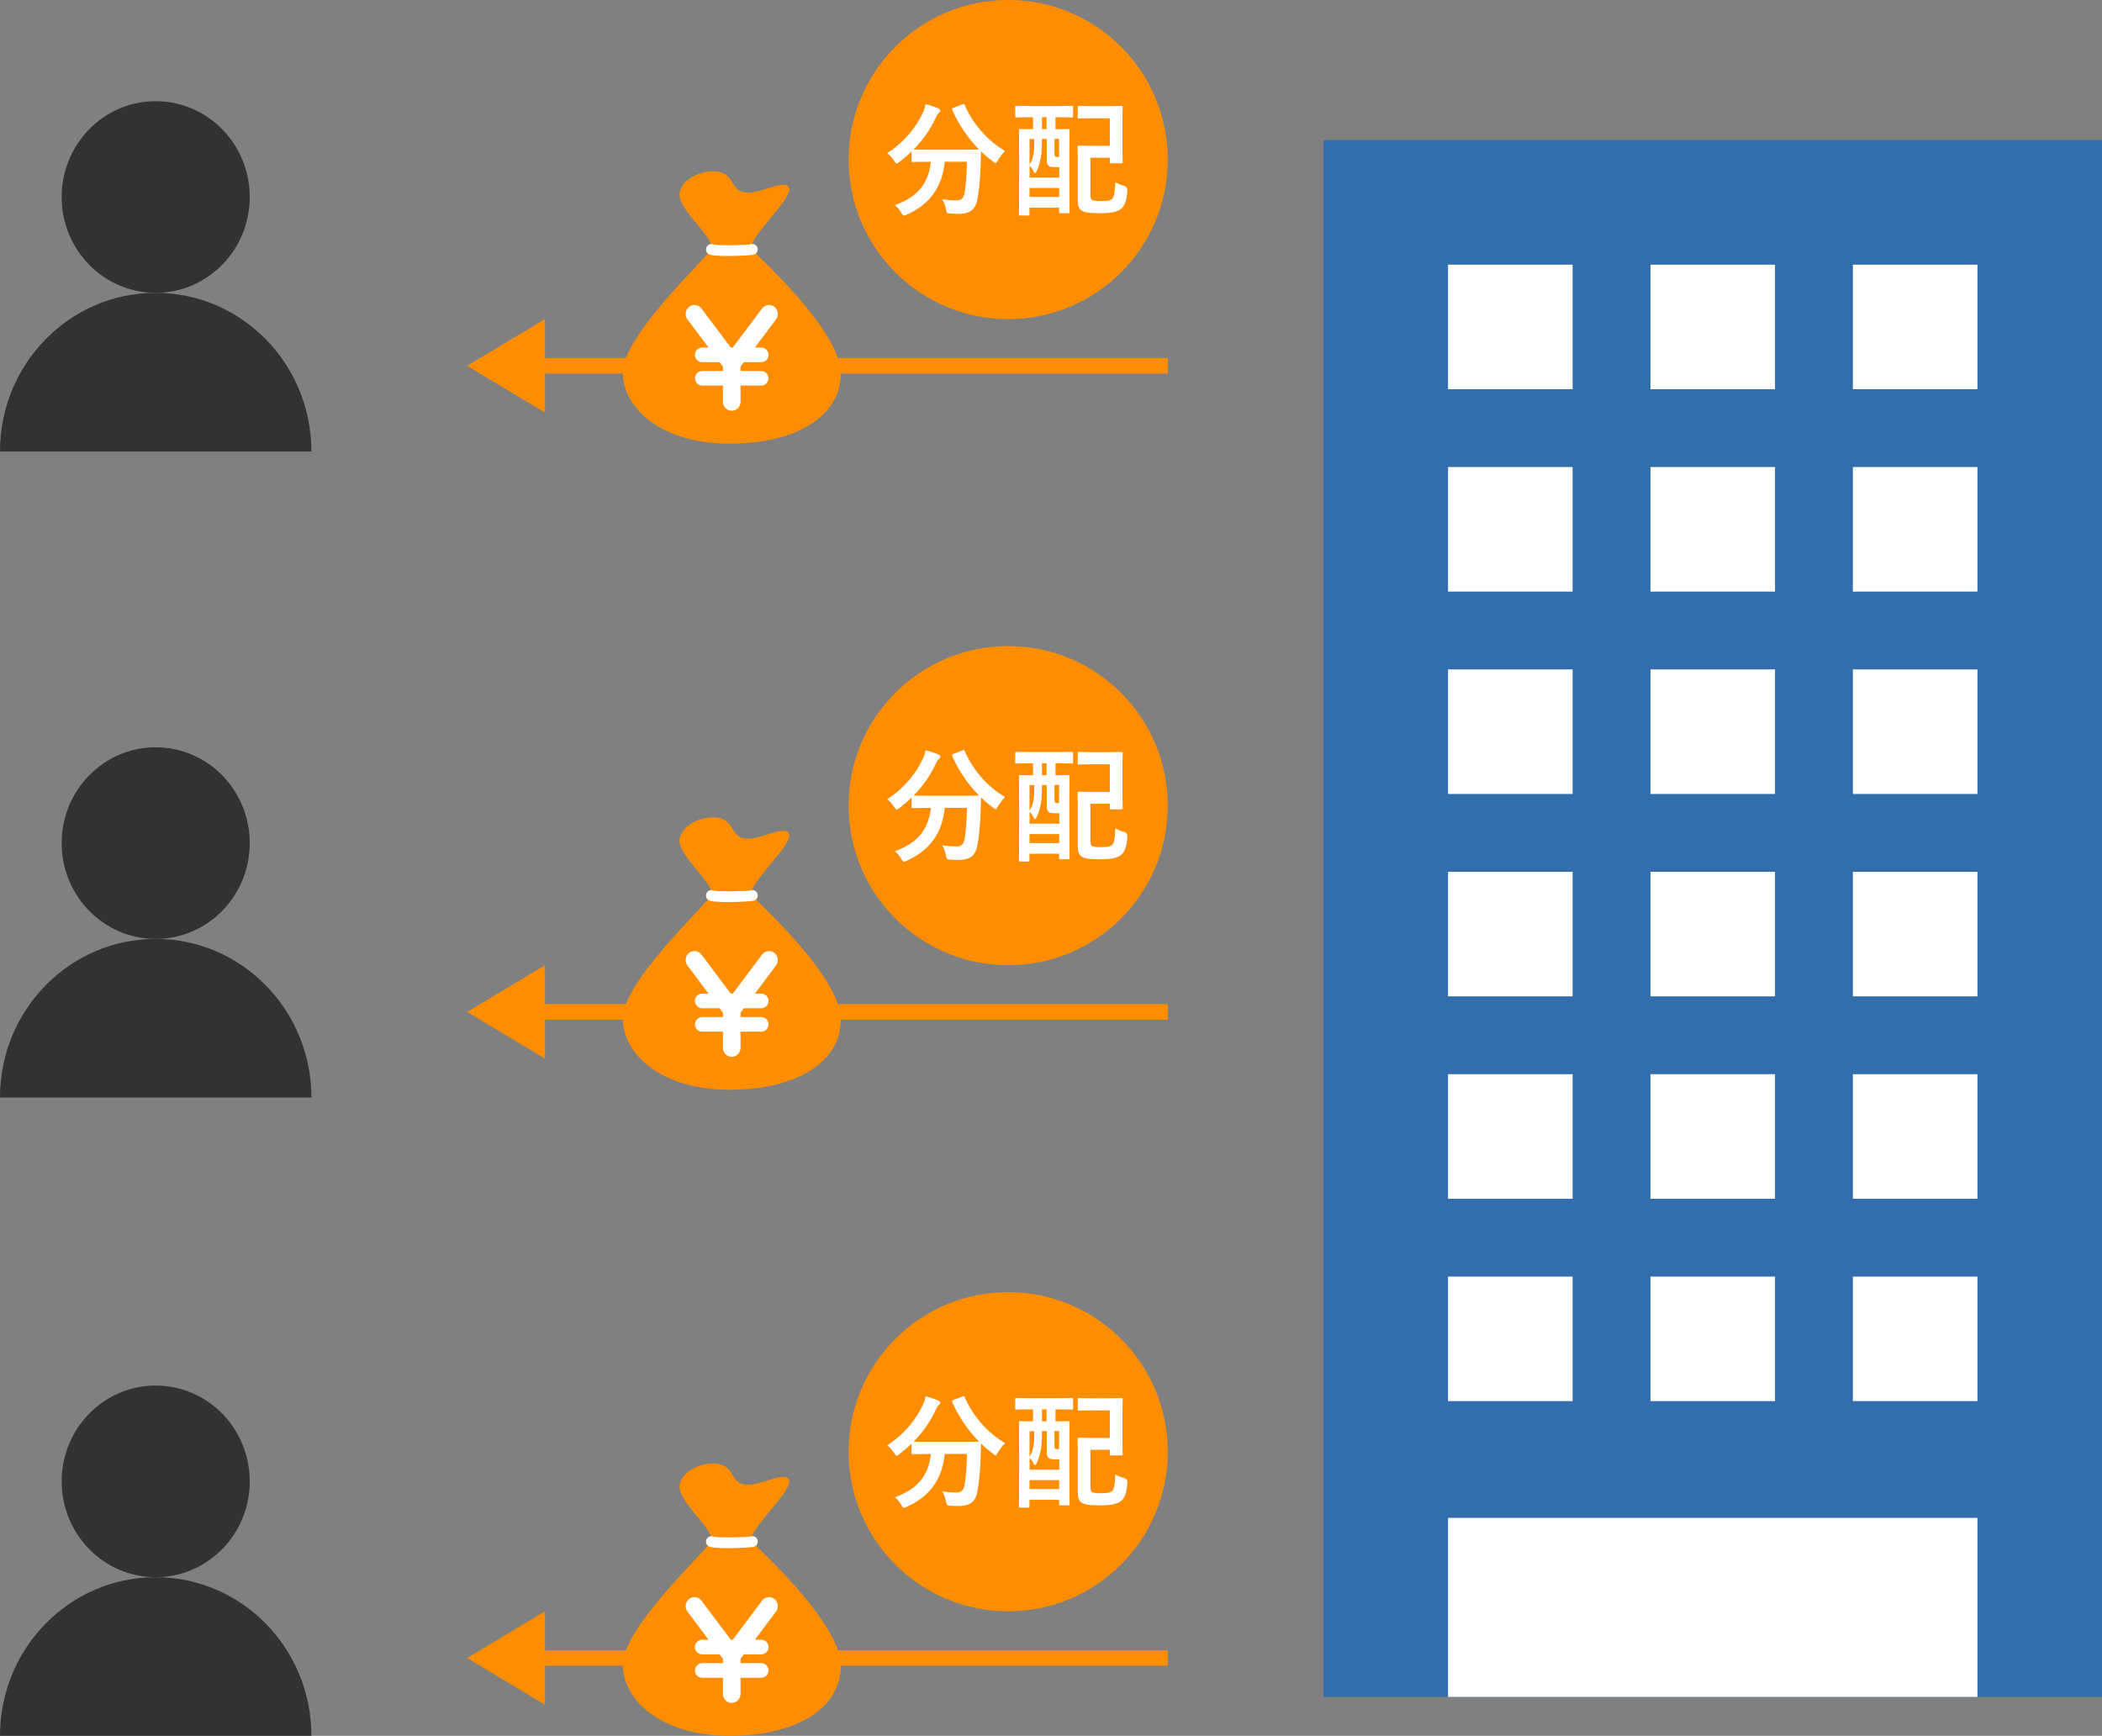 <?xml version="1.0" encoding="UTF-8"?> <svg xmlns="http://www.w3.org/2000/svg" id="Layer_2" data-name="Layer 2" viewBox="0 0 270 223"><rect x="0" y="0" width="270" height="223" fill="#808080" stroke="none"/><defs><style> .cls-1 { fill: #fff; } .cls-2 { fill: #326eab; } .cls-3 { fill: none; stroke: #ff8d00; stroke-miterlimit: 10; stroke-width: 2px; } .cls-4 { fill: #323232; } .cls-5 { fill: #ff8d00; } </style></defs><g id="_レイアウト" data-name="レイアウト"><g><g><line class="cls-3" x1="150" y1="213" x2="70" y2="213"></line><polygon class="cls-5" points="70 207 60 213 70 219 70 207"></polygon></g><g><path class="cls-5" d="M93.71,223c-8.63,0-13.71-4.47-13.71-9.17s10.55-14.46,11.32-15.77c.77-1.31-4.32-5.14-4.03-7.23,.29-2.09,3.45-3.22,5.27-2.7,1.82,.52,1.34,2.44,3.26,2.61,1.92,.17,5.18-1.92,5.56-.52,.38,1.39-5.75,6.8-4.79,7.84,.96,1.05,11.41,10.46,11.41,15.94s-5.75,9-14.29,9Z"></path><path class="cls-1" d="M99.48,205.42c-.24-.19-.54-.27-.84-.23-.3,.04-.57,.2-.75,.44l-3.77,5.02h-.25l-3.77-5.02c-.18-.25-.45-.4-.75-.44-.3-.04-.6,.04-.84,.23-.24,.19-.39,.46-.43,.76-.04,.31,.04,.61,.22,.85l2.71,3.62h-.82c-.51,0-.93,.42-.93,.94s.42,.94,.93,.94h2.24l.43,.57v.56h-2.66c-.51,0-.93,.42-.93,.94s.42,.94,.93,.94h2.66v2.08c0,.64,.51,1.15,1.13,1.15s1.13-.52,1.13-1.15v-2.08h2.66c.51,0,.93-.42,.93-.94s-.42-.94-.93-.94h-2.66v-.56l.43-.57h2.24c.51,0,.93-.42,.93-.94s-.42-.94-.93-.94h-.82l2.71-3.62c.38-.51,.28-1.23-.21-1.62Z"></path><path class="cls-1" d="M93.52,198.89c-1.16,0-2.24-.06-2.53-.26-.31-.21-.4-.64-.19-.96,.19-.29,.55-.39,.84-.25,.63,.14,4.29,.09,4.8-.03,.35-.13,.72,.06,.85,.42,.13,.36-.07,.76-.42,.89-.21,.08-1.85,.19-3.35,.19Zm-1.78-1.41s0,0,0,0c0,0,0,0,0,0Z"></path></g><g><line class="cls-3" x1="150" y1="130" x2="70" y2="130"></line><polygon class="cls-5" points="70 124 60 130 70 136 70 124"></polygon></g><g><path class="cls-5" d="M93.71,140c-8.63,0-13.71-4.47-13.71-9.17s10.55-14.46,11.32-15.77c.77-1.31-4.32-5.14-4.03-7.23,.29-2.09,3.45-3.22,5.27-2.7,1.82,.52,1.34,2.44,3.26,2.61,1.92,.17,5.18-1.92,5.56-.52,.38,1.39-5.75,6.8-4.79,7.84,.96,1.05,11.41,10.46,11.41,15.94s-5.75,9-14.29,9Z"></path><path class="cls-1" d="M99.48,122.42c-.24-.19-.54-.27-.84-.23-.3,.04-.57,.2-.75,.44l-3.77,5.02h-.25l-3.77-5.02c-.18-.25-.45-.4-.75-.44-.3-.04-.6,.04-.84,.23-.24,.19-.39,.46-.43,.76-.04,.31,.04,.61,.22,.85l2.71,3.62h-.82c-.51,0-.93,.42-.93,.94s.42,.94,.93,.94h2.24l.43,.57v.56h-2.66c-.51,0-.93,.42-.93,.94s.42,.94,.93,.94h2.66v2.08c0,.64,.51,1.15,1.13,1.15s1.13-.52,1.13-1.15v-2.08h2.66c.51,0,.93-.42,.93-.94s-.42-.94-.93-.94h-2.66v-.56l.43-.57h2.24c.51,0,.93-.42,.93-.94s-.42-.94-.93-.94h-.82l2.71-3.62c.38-.51,.28-1.23-.21-1.62Z"></path><path class="cls-1" d="M93.52,115.89c-1.16,0-2.24-.06-2.53-.26-.31-.21-.4-.64-.19-.96,.19-.29,.55-.39,.84-.25,.63,.14,4.29,.09,4.8-.03,.35-.13,.72,.06,.85,.42,.13,.36-.07,.76-.42,.89-.21,.08-1.85,.19-3.35,.19Zm-1.78-1.41s0,0,0,0c0,0,0,0,0,0Z"></path></g><g><line class="cls-3" x1="150" y1="47" x2="70" y2="47"></line><polygon class="cls-5" points="70 41 60 47 70 53 70 41"></polygon></g><g><path class="cls-5" d="M93.71,57c-8.63,0-13.71-4.47-13.71-9.17s10.55-14.46,11.32-15.77c.77-1.31-4.32-5.14-4.03-7.23,.29-2.09,3.45-3.22,5.27-2.7,1.82,.52,1.34,2.44,3.26,2.61,1.92,.17,5.18-1.92,5.56-.52,.38,1.39-5.75,6.8-4.79,7.84,.96,1.05,11.41,10.46,11.41,15.94s-5.75,9-14.29,9Z"></path><path class="cls-1" d="M99.48,39.42c-.24-.19-.54-.27-.84-.23-.3,.04-.57,.2-.75,.44l-3.77,5.02h-.25l-3.77-5.02c-.18-.25-.45-.4-.75-.44-.3-.04-.6,.04-.84,.23-.24,.19-.39,.46-.43,.76-.04,.31,.04,.61,.22,.85l2.71,3.62h-.82c-.51,0-.93,.42-.93,.94s.42,.94,.93,.94h2.24l.43,.57v.56h-2.66c-.51,0-.93,.42-.93,.94s.42,.94,.93,.94h2.66v2.08c0,.64,.51,1.15,1.13,1.15s1.13-.52,1.13-1.15v-2.08h2.66c.51,0,.93-.42,.93-.94s-.42-.94-.93-.94h-2.66v-.56l.43-.57h2.24c.51,0,.93-.42,.93-.94s-.42-.94-.93-.94h-.82l2.71-3.62c.38-.51,.28-1.23-.21-1.62Z"></path><path class="cls-1" d="M93.52,32.89c-1.16,0-2.24-.06-2.53-.26-.31-.21-.4-.64-.19-.96,.19-.29,.55-.39,.84-.25,.63,.14,4.29,.09,4.8-.03,.35-.13,.72,.06,.85,.42,.13,.36-.07,.76-.42,.89-.21,.08-1.85,.19-3.35,.19Zm-1.78-1.41s0,0,0,0c0,0,0,0,0,0Z"></path></g><g><ellipse class="cls-4" cx="20" cy="190.31" rx="12.08" ry="12.31"></ellipse><path class="cls-4" d="M40,223H0c0-11.26,8.95-20.38,20-20.38s20,9.13,20,20.38Z"></path></g><g><circle class="cls-5" cx="129.5" cy="103.5" r="20.5"></circle><g><path class="cls-1" d="M123.62,96.41c.21-.1,.24-.08,.3,.08,1.04,2.45,3.01,4.66,5.19,5.91-.29,.26-.66,.74-.93,1.2-.14,.24-.21,.35-.3,.35-.08,0-.18-.08-.34-.21-.54-.4-1.06-.83-1.52-1.3-.03,.46-.03,1.02-.05,1.58-.05,1.71-.16,2.99-.4,4.48-.21,1.26-.82,1.97-2.38,1.97-.4,0-.7,0-1.09-.03-.5-.03-.48-.03-.59-.56-.11-.54-.27-.98-.5-1.28,.8,.11,1.26,.14,1.82,.14,.67,0,.94-.26,1.07-.99,.16-.93,.27-2.16,.3-3.97h-2.85c-.3,3.2-1.9,5.47-4.87,6.79-.18,.08-.29,.13-.38,.13-.13,0-.18-.11-.34-.38-.21-.38-.51-.74-.82-.96,2.91-1.06,4.32-2.75,4.63-5.57h-.19c-1.5,0-2.02,.03-2.11,.03-.16,0-.18-.02-.18-.18v-1.17c-.5,.48-1.01,.91-1.55,1.33-.18,.13-.27,.21-.35,.21-.11,0-.18-.11-.34-.35-.26-.4-.62-.8-.9-.98,2.16-1.39,3.71-3.28,4.63-5.28,.14-.32,.24-.62,.32-1.02,.58,.14,1.23,.37,1.66,.56,.18,.08,.22,.16,.22,.27,0,.1-.05,.16-.13,.24-.16,.13-.26,.27-.37,.51-.8,1.73-1.78,3.09-2.93,4.24,.22,.02,.78,.03,2.02,.03h4.31c1.39,0,1.92-.02,2.08-.03-1.49-1.5-2.64-3.25-3.44-5.07-.06-.18-.03-.19,.14-.27l1.14-.45Z"></path><path class="cls-1" d="M132.51,98.06c-1.39,0-1.86,.03-1.95,.03-.14,0-.16-.02-.16-.18v-1.14c0-.16,.02-.18,.16-.18,.1,0,.56,.03,1.95,.03h3.2c1.38,0,1.86-.03,1.95-.03,.16,0,.18,.02,.18,.18v1.14c0,.16-.02,.18-.18,.18-.1,0-.58-.03-1.95-.03h-.13v1.54c1.12,0,1.52-.03,1.63-.03,.16,0,.18,.02,.18,.16,0,.1-.03,.83-.03,3.02v2.98c0,3.67,.03,4.39,.03,4.48,0,.16-.02,.18-.18,.18h-.98c-.18,0-.19-.02-.19-.18v-.53h-3.81v.82c0,.16-.02,.18-.16,.18h-1.01c-.16,0-.18-.02-.18-.18,0-.11,.03-.83,.03-4.59v-2.72c0-2.61-.03-3.36-.03-3.46,0-.14,.02-.16,.18-.16,.08,0,.51,.03,1.63,.03v-1.54h-.19Zm1.33,2.8c0,.59-.02,1.26-.06,1.79-.1,.86-.3,1.71-.67,2.43-.05,.1-.11,.14-.16,.14-.06,0-.13-.06-.19-.21-.11-.27-.32-.54-.51-.7v1.5h3.81v-1.34h-.59c-.45,0-.64-.05-.78-.18-.19-.16-.24-.37-.24-.91v-2.53h-.59Zm-1.6,3.28c.35-.53,.46-.93,.58-1.9,.03-.38,.03-.9,.03-1.38h-.61v3.28Zm3.81,4.16v-1.15h-3.81v1.15h3.81Zm-1.62-8.71v-1.54h-.59v1.54h.59Zm1.02,1.26v1.66c0,.37,0,.46,.05,.54,.05,.1,.14,.11,.3,.11h.24v-2.32h-.59Zm2.99-4.07c0-.16,.02-.18,.18-.18,.1,0,.48,.03,1.67,.03h2.05c1.18,0,1.58-.03,1.68-.03,.18,0,.19,.02,.19,.18,0,.1-.03,.58-.03,1.71v3.6c0,1.14,.03,1.62,.03,1.71,0,.16-.02,.18-.19,.18h-1.28c-.16,0-.18-.02-.18-.18v-.54h-2.5v4.64c0,.37,.02,.59,.14,.72,.16,.16,.48,.21,1.2,.21,.77,0,1.25-.06,1.49-.32,.24-.27,.3-.8,.37-2.1,.3,.19,.69,.35,1.09,.45q.5,.14,.46,.64c-.1,1.46-.4,1.95-.78,2.31-.42,.37-1.18,.58-2.69,.58s-2.16-.11-2.5-.42c-.29-.27-.4-.58-.4-1.28v-4.98c0-1.15-.03-1.73-.03-1.82,0-.18,.02-.19,.19-.19,.1,0,.56,.03,1.52,.03h2.43v-3.54h-2.27c-1.18,0-1.57,.03-1.67,.03-.16,0-.18-.02-.18-.16v-1.28Z"></path></g></g><g><circle class="cls-5" cx="129.5" cy="20.5" r="20.5"></circle><g><path class="cls-1" d="M123.62,13.41c.21-.1,.24-.08,.3,.08,1.04,2.45,3.01,4.66,5.19,5.91-.29,.26-.66,.74-.93,1.2-.14,.24-.21,.35-.3,.35-.08,0-.18-.08-.34-.21-.54-.4-1.06-.83-1.52-1.3-.03,.46-.03,1.02-.05,1.58-.05,1.71-.16,2.99-.4,4.48-.21,1.26-.82,1.97-2.38,1.97-.4,0-.7,0-1.09-.03-.5-.03-.48-.03-.59-.56-.11-.54-.27-.98-.5-1.28,.8,.11,1.26,.14,1.82,.14,.67,0,.94-.26,1.07-.99,.16-.93,.27-2.16,.3-3.97h-2.85c-.3,3.2-1.9,5.47-4.87,6.79-.18,.08-.29,.13-.38,.13-.13,0-.18-.11-.34-.38-.21-.38-.51-.74-.82-.96,2.91-1.06,4.32-2.75,4.63-5.57h-.19c-1.5,0-2.02,.03-2.11,.03-.16,0-.18-.02-.18-.18v-1.17c-.5,.48-1.01,.91-1.55,1.33-.18,.13-.27,.21-.35,.21-.11,0-.18-.11-.34-.35-.26-.4-.62-.8-.9-.98,2.16-1.39,3.71-3.28,4.63-5.28,.14-.32,.24-.62,.32-1.02,.58,.14,1.23,.37,1.66,.56,.18,.08,.22,.16,.22,.27,0,.1-.05,.16-.13,.24-.16,.13-.26,.27-.37,.51-.8,1.73-1.78,3.09-2.93,4.24,.22,.02,.78,.03,2.02,.03h4.31c1.39,0,1.92-.02,2.08-.03-1.49-1.5-2.64-3.25-3.44-5.07-.06-.18-.03-.19,.14-.27l1.14-.45Z"></path><path class="cls-1" d="M132.51,15.06c-1.39,0-1.86,.03-1.95,.03-.14,0-.16-.02-.16-.18v-1.14c0-.16,.02-.18,.16-.18,.1,0,.56,.03,1.95,.03h3.2c1.38,0,1.86-.03,1.95-.03,.16,0,.18,.02,.18,.18v1.14c0,.16-.02,.18-.18,.18-.1,0-.58-.03-1.95-.03h-.13v1.54c1.12,0,1.52-.03,1.63-.03,.16,0,.18,.02,.18,.16,0,.1-.03,.83-.03,3.02v2.98c0,3.67,.03,4.39,.03,4.48,0,.16-.02,.18-.18,.18h-.98c-.18,0-.19-.02-.19-.18v-.53h-3.81v.82c0,.16-.02,.18-.16,.18h-1.01c-.16,0-.18-.02-.18-.18,0-.11,.03-.83,.03-4.59v-2.72c0-2.61-.03-3.36-.03-3.46,0-.14,.02-.16,.18-.16,.08,0,.51,.03,1.63,.03v-1.54h-.19Zm1.33,2.8c0,.59-.02,1.26-.06,1.79-.1,.86-.3,1.71-.67,2.43-.05,.1-.11,.14-.16,.14-.06,0-.13-.06-.19-.21-.11-.27-.32-.54-.51-.7v1.5h3.81v-1.34h-.59c-.45,0-.64-.05-.78-.18-.19-.16-.24-.37-.24-.91v-2.53h-.59Zm-1.6,3.28c.35-.53,.46-.93,.58-1.9,.03-.38,.03-.9,.03-1.38h-.61v3.28Zm3.81,4.16v-1.15h-3.81v1.15h3.81Zm-1.62-8.71v-1.54h-.59v1.54h.59Zm1.02,1.26v1.66c0,.37,0,.46,.05,.54,.05,.1,.14,.11,.3,.11h.24v-2.32h-.59Zm2.99-4.07c0-.16,.02-.18,.18-.18,.1,0,.48,.03,1.67,.03h2.05c1.18,0,1.58-.03,1.68-.03,.18,0,.19,.02,.19,.18,0,.1-.03,.58-.03,1.71v3.6c0,1.14,.03,1.62,.03,1.71,0,.16-.02,.18-.19,.18h-1.28c-.16,0-.18-.02-.18-.18v-.54h-2.5v4.64c0,.37,.02,.59,.14,.72,.16,.16,.48,.21,1.2,.21,.77,0,1.25-.06,1.49-.32,.24-.27,.3-.8,.37-2.1,.3,.19,.69,.35,1.09,.45q.5,.14,.46,.64c-.1,1.46-.4,1.95-.78,2.31-.42,.37-1.18,.58-2.69,.58s-2.16-.11-2.5-.42c-.29-.27-.4-.58-.4-1.28v-4.98c0-1.15-.03-1.73-.03-1.82,0-.18,.02-.19,.19-.19,.1,0,.56,.03,1.52,.03h2.43v-3.54h-2.27c-1.18,0-1.57,.03-1.67,.03-.16,0-.18-.02-.18-.16v-1.28Z"></path></g></g><g><circle class="cls-5" cx="129.5" cy="186.5" r="20.5"></circle><g><path class="cls-1" d="M123.62,179.41c.21-.1,.24-.08,.3,.08,1.04,2.45,3.01,4.66,5.19,5.91-.29,.26-.66,.74-.93,1.2-.14,.24-.21,.35-.3,.35-.08,0-.18-.08-.34-.21-.54-.4-1.06-.83-1.52-1.3-.03,.46-.03,1.02-.05,1.58-.05,1.71-.16,2.99-.4,4.48-.21,1.26-.82,1.97-2.38,1.97-.4,0-.7,0-1.09-.03-.5-.03-.48-.03-.59-.56-.11-.54-.27-.98-.5-1.28,.8,.11,1.26,.14,1.82,.14,.67,0,.94-.26,1.07-.99,.16-.93,.27-2.16,.3-3.97h-2.85c-.3,3.2-1.9,5.47-4.87,6.79-.18,.08-.29,.13-.38,.13-.13,0-.18-.11-.34-.38-.21-.38-.51-.74-.82-.96,2.91-1.06,4.32-2.75,4.63-5.57h-.19c-1.5,0-2.02,.03-2.11,.03-.16,0-.18-.02-.18-.18v-1.17c-.5,.48-1.01,.91-1.55,1.33-.18,.13-.27,.21-.35,.21-.11,0-.18-.11-.34-.35-.26-.4-.62-.8-.9-.98,2.16-1.39,3.71-3.28,4.63-5.28,.14-.32,.24-.62,.32-1.02,.58,.14,1.23,.37,1.66,.56,.18,.08,.22,.16,.22,.27,0,.1-.05,.16-.13,.24-.16,.13-.26,.27-.37,.51-.8,1.73-1.78,3.09-2.93,4.24,.22,.02,.78,.03,2.02,.03h4.31c1.39,0,1.92-.02,2.08-.03-1.49-1.5-2.64-3.25-3.44-5.07-.06-.18-.03-.19,.14-.27l1.14-.45Z"></path><path class="cls-1" d="M132.51,181.06c-1.39,0-1.86,.03-1.95,.03-.14,0-.16-.02-.16-.18v-1.14c0-.16,.02-.18,.16-.18,.1,0,.56,.03,1.95,.03h3.2c1.38,0,1.86-.03,1.95-.03,.16,0,.18,.02,.18,.18v1.14c0,.16-.02,.18-.18,.18-.1,0-.58-.03-1.95-.03h-.13v1.54c1.12,0,1.52-.03,1.63-.03,.16,0,.18,.02,.18,.16,0,.1-.03,.83-.03,3.02v2.98c0,3.67,.03,4.39,.03,4.48,0,.16-.02,.18-.18,.18h-.98c-.18,0-.19-.02-.19-.18v-.53h-3.81v.82c0,.16-.02,.18-.16,.18h-1.01c-.16,0-.18-.02-.18-.18,0-.11,.03-.83,.03-4.59v-2.72c0-2.61-.03-3.36-.03-3.46,0-.14,.02-.16,.18-.16,.08,0,.51,.03,1.63,.03v-1.54h-.19Zm1.33,2.8c0,.59-.02,1.26-.06,1.79-.1,.86-.3,1.71-.67,2.43-.05,.1-.11,.14-.16,.14-.06,0-.13-.06-.19-.21-.11-.27-.32-.54-.51-.7v1.5h3.81v-1.34h-.59c-.45,0-.64-.05-.78-.18-.19-.16-.24-.37-.24-.91v-2.53h-.59Zm-1.6,3.28c.35-.53,.46-.93,.58-1.9,.03-.38,.03-.9,.03-1.38h-.61v3.28Zm3.81,4.16v-1.15h-3.81v1.15h3.81Zm-1.62-8.71v-1.54h-.59v1.54h.59Zm1.02,1.26v1.66c0,.37,0,.46,.05,.54,.05,.1,.14,.11,.3,.11h.24v-2.32h-.59Zm2.99-4.07c0-.16,.02-.18,.18-.18,.1,0,.48,.03,1.67,.03h2.05c1.18,0,1.58-.03,1.68-.03,.18,0,.19,.02,.19,.18,0,.1-.03,.58-.03,1.71v3.6c0,1.14,.03,1.62,.03,1.71,0,.16-.02,.18-.19,.18h-1.28c-.16,0-.18-.02-.18-.18v-.54h-2.5v4.64c0,.37,.02,.59,.14,.72,.16,.16,.48,.21,1.2,.21,.77,0,1.25-.06,1.49-.32,.24-.27,.3-.8,.37-2.1,.3,.19,.69,.35,1.09,.45q.5,.14,.46,.64c-.1,1.46-.4,1.95-.78,2.31-.42,.37-1.18,.58-2.69,.58s-2.16-.11-2.5-.42c-.29-.27-.4-.58-.4-1.28v-4.98c0-1.15-.03-1.73-.03-1.82,0-.18,.02-.19,.19-.19,.1,0,.56,.03,1.52,.03h2.43v-3.54h-2.27c-1.18,0-1.57,.03-1.67,.03-.16,0-.18-.02-.18-.16v-1.28Z"></path></g></g><g><rect class="cls-2" x="170" y="18" width="100" height="200"></rect><rect class="cls-1" x="186" y="195" width="68" height="23"></rect><rect class="cls-1" x="212" y="112" width="16" height="16"></rect><rect class="cls-1" x="186" y="112" width="16" height="16"></rect><rect class="cls-1" x="238" y="112" width="16" height="16"></rect><rect class="cls-1" x="212" y="86" width="16" height="16"></rect><rect class="cls-1" x="212" y="138" width="16" height="16"></rect><rect class="cls-1" x="186" y="138" width="16" height="16"></rect><rect class="cls-1" x="238" y="138" width="16" height="16"></rect><rect class="cls-1" x="212" y="164" width="16" height="16"></rect><rect class="cls-1" x="186" y="164" width="16" height="16"></rect><rect class="cls-1" x="238" y="164" width="16" height="16"></rect><rect class="cls-1" x="186" y="86" width="16" height="16"></rect><rect class="cls-1" x="238" y="86" width="16" height="16"></rect><rect class="cls-1" x="212" y="60" width="16" height="16"></rect><rect class="cls-1" x="186" y="60" width="16" height="16"></rect><rect class="cls-1" x="238" y="60" width="16" height="16"></rect><rect class="cls-1" x="212" y="34" width="16" height="16"></rect><rect class="cls-1" x="186" y="34" width="16" height="16"></rect><rect class="cls-1" x="238" y="34" width="16" height="16"></rect></g><g><ellipse class="cls-4" cx="20" cy="25.31" rx="12.08" ry="12.31"></ellipse><path class="cls-4" d="M40,58H0c0-11.26,8.95-20.38,20-20.38s20,9.13,20,20.38Z"></path></g><g><ellipse class="cls-4" cx="20" cy="108.31" rx="12.08" ry="12.31"></ellipse><path class="cls-4" d="M40,141H0c0-11.26,8.95-20.38,20-20.38s20,9.13,20,20.38Z"></path></g></g></g></svg> 